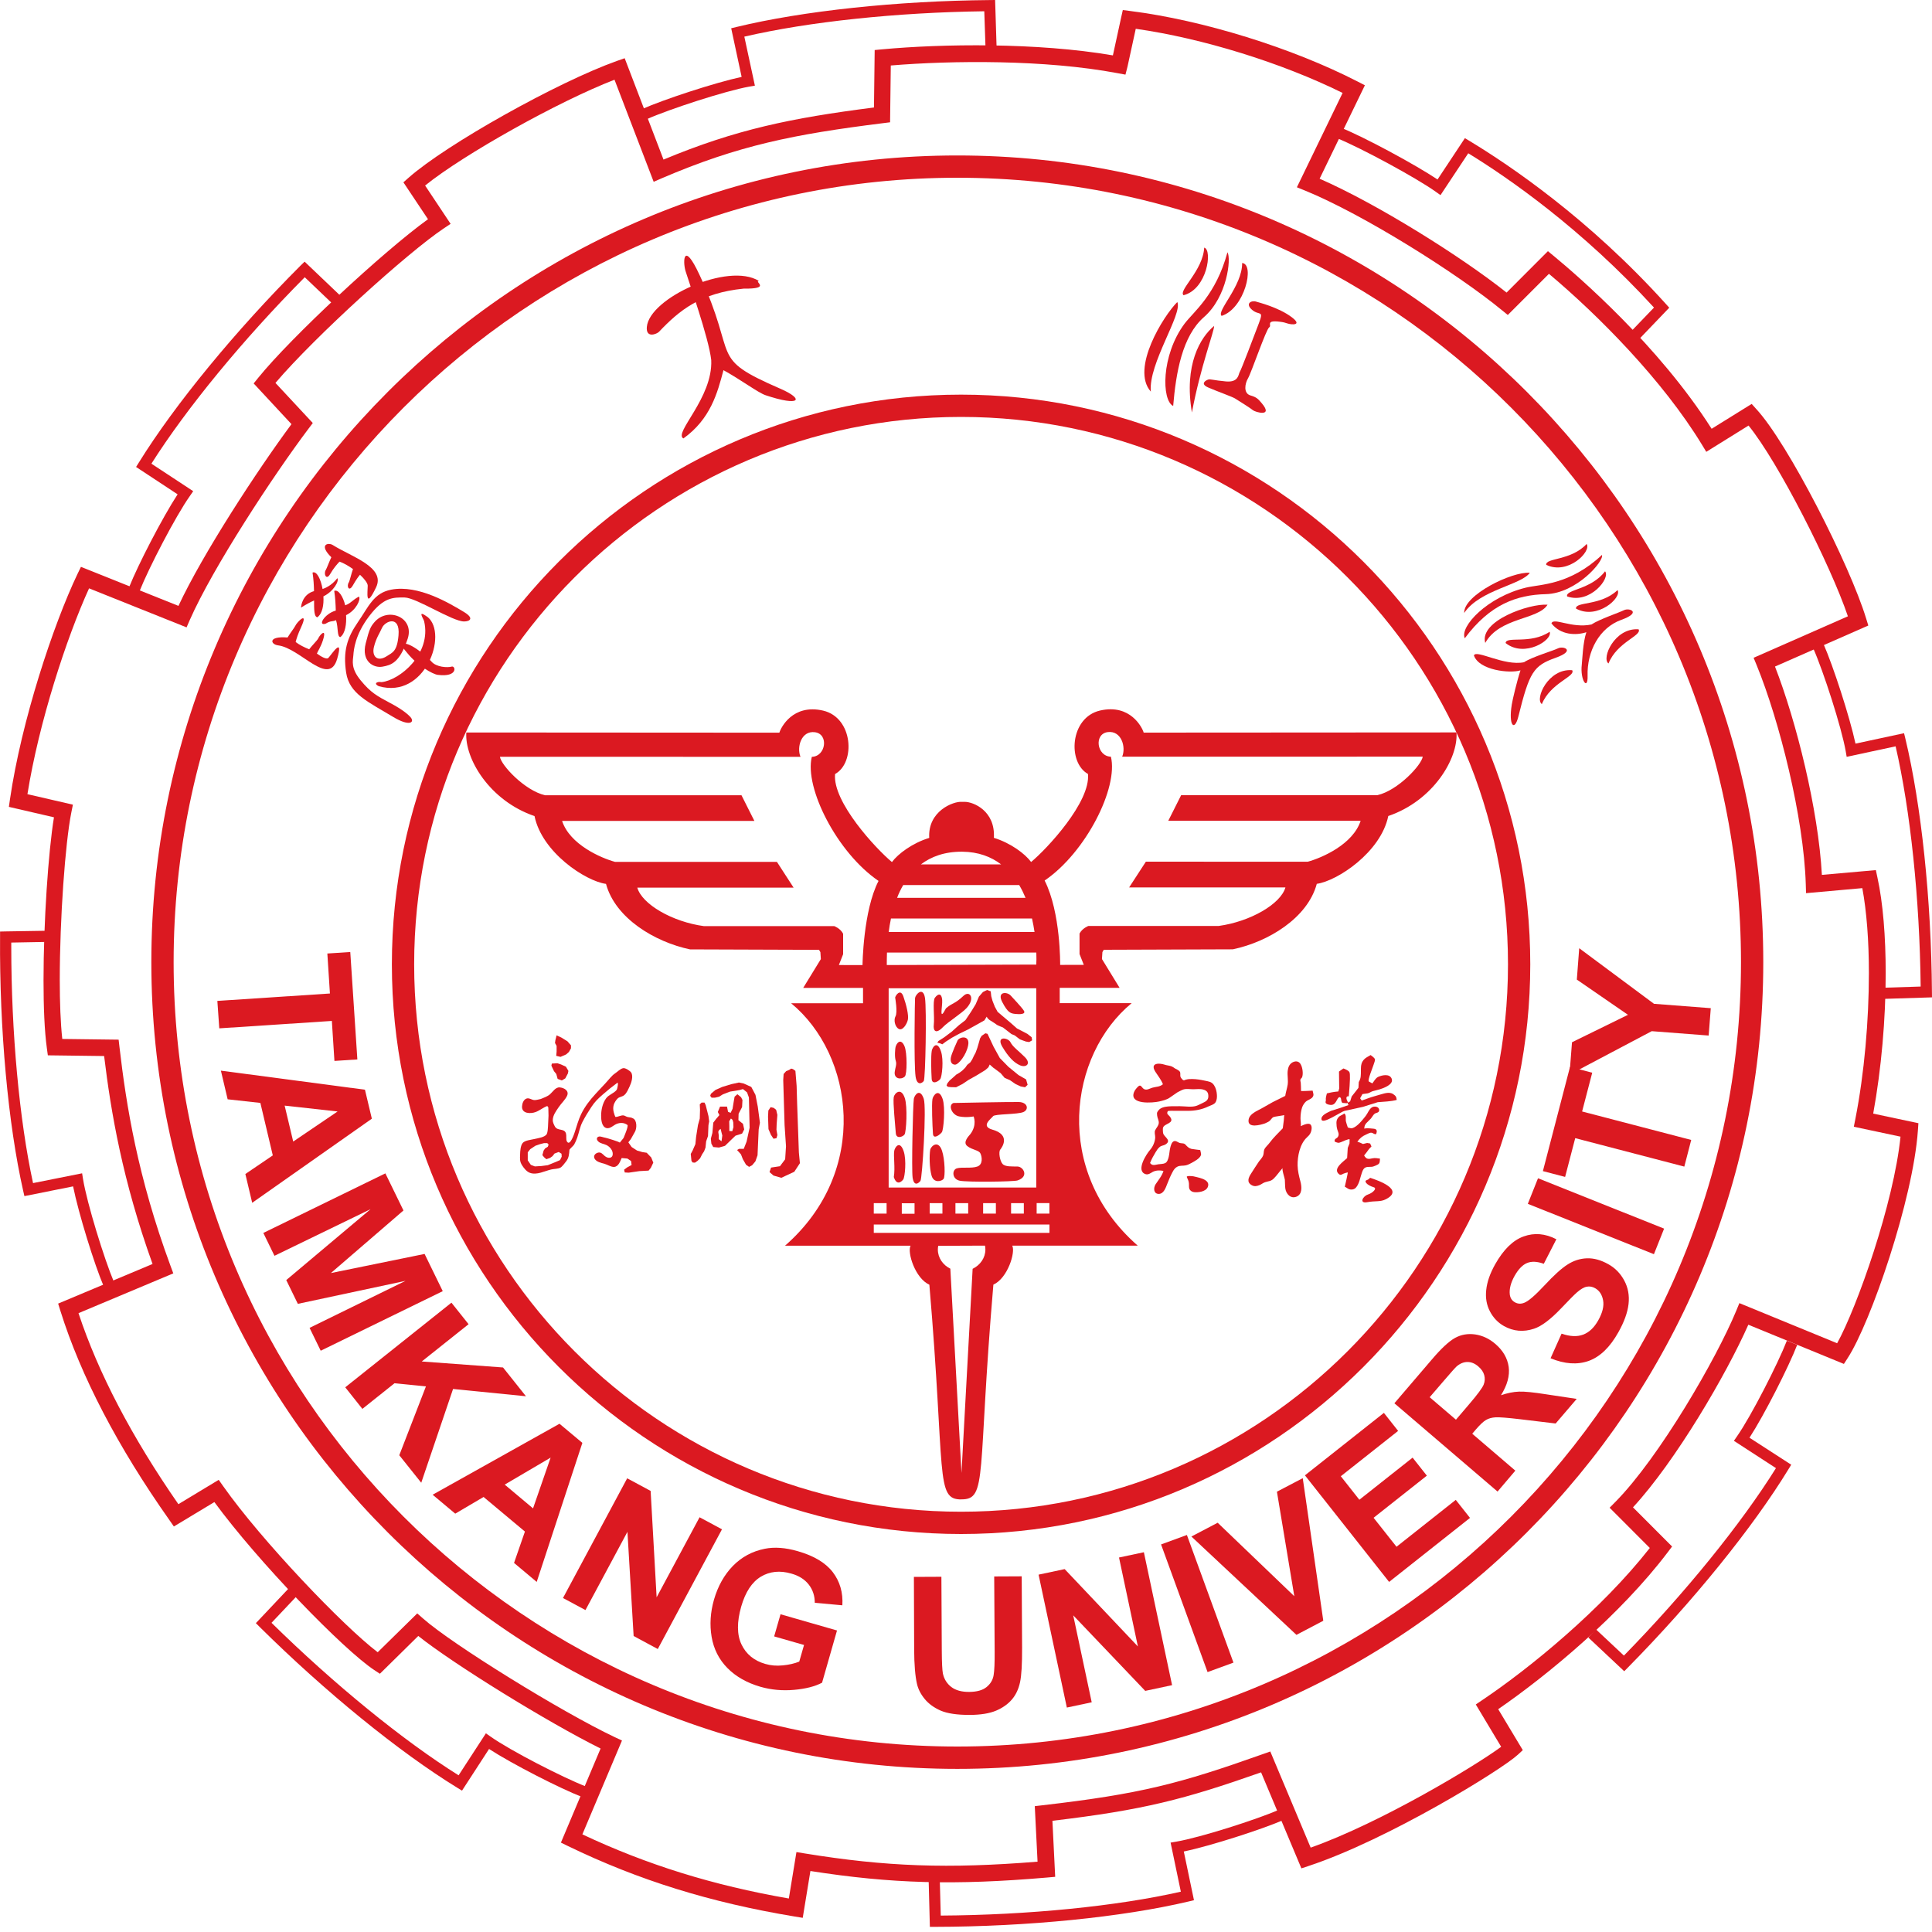 <?xml version="1.0" encoding="UTF-8"?>
<svg xmlns="http://www.w3.org/2000/svg" xmlns:xlink="http://www.w3.org/1999/xlink" version="1.1" id="圖層_1" x="0px" y="0px" viewBox="0 0 300 300" style="enable-background:new 0 0 300 300;" xml:space="preserve">
<style type="text/css">
	.st0{fill:#DB1921;}
</style>






<g id="surface1">
	<path class="st0" d="M26.96,149.4c0-67.16,54.59-121.8,121.69-121.8c67.11,0,121.69,54.64,121.69,121.8s-54.59,121.8-121.69,121.8   C81.55,271.2,26.96,216.56,26.96,149.4 M23.5,149.4c0,69.07,56.14,125.27,125.15,125.27c69.02,0,125.15-56.2,125.15-125.27   S217.67,24.14,148.65,24.14C79.65,24.14,23.5,80.33,23.5,149.4"></path>
	<path class="st0" d="M64.31,149.74c0-46.87,38.09-85,84.92-85s84.93,38.13,84.93,85c0,46.87-38.1,85-84.93,85   S64.31,196.62,64.31,149.74 M60.85,149.74c0,48.78,39.65,88.46,88.38,88.46s88.39-39.68,88.39-88.46   c0-48.78-39.65-88.46-88.39-88.46S60.85,100.97,60.85,149.74"></path>
	<path class="st0" d="M175.08,10.34c0,0,0.93-4.23,1.28-5.87c10.36,1.47,22.66,5.28,32.12,9.96c-0.96,1.98-7.1,14.65-7.1,14.65   l1.28,0.52c9.1,3.72,23.64,12.88,30.56,18.57l0.91,0.74c0,0,5.12-5.12,6.39-6.39c7.67,6.44,17.66,16.52,23.75,26.52l0.68,1.12   c0,0,5.18-3.22,6.56-4.08c4.62,5.67,12.72,21.63,15.43,29.62c-1.85,0.81-14.64,6.44-14.64,6.44l0.48,1.17   c3.5,8.55,7.31,23.61,7.62,34l0.04,1.38c0,0,6.98-0.62,8.74-0.78c0.67,3.61,1.02,8.17,1.02,13.18c0,7.37-0.71,15.58-2.09,22.61   l-0.25,1.26c0,0,5.64,1.2,7.25,1.54c-1.04,10.32-6.76,26.52-9.84,32.08c-1.8-0.74-15.18-6.23-15.18-6.23l-0.49,1.19   c-3.09,7.47-11.93,22.74-18.75,29.66l-0.91,0.92c0,0,5.01,5.01,6.24,6.25c-7.47,9.52-18.57,18.62-26,23.61l-1.02,0.69   c0,0,3.1,5.16,3.94,6.57c-3.98,2.95-18.64,11.78-29.58,15.66c-0.81-1.93-6.27-14.93-6.27-14.93l-1.16,0.41   c-12.92,4.59-18.97,6.18-34.2,7.94l-1.21,0.14c0,0,0.34,6.77,0.43,8.62c-13.88,1.12-23.5,0.78-36.16-1.28l-1.28-0.21   c0,0-0.89,5.44-1.18,7.21c-11.8-2.05-22.06-5.25-32.06-9.96c0.85-1.99,6.15-14.57,6.15-14.57l-1.13-0.53   c-8.28-3.92-25.24-14.42-29.75-18.41l-0.91-0.8c0,0-4.95,4.87-6.14,6.03c-5.34-4.04-18.09-17.4-23.99-25.78l-0.7-0.99   c0,0-4.8,2.9-6.26,3.78c-7.22-10.4-12.44-20.37-15.51-29.66c1.91-0.8,14.72-6.18,14.72-6.18l-0.43-1.16   c-5.11-13.83-6.88-24.94-7.93-34l-0.13-1.13c0,0-7.02-0.09-8.75-0.11c-0.27-2.48-0.39-5.65-0.39-9.15c0-9.57,0.85-21.28,1.79-25.99   l0.25-1.24c0,0-5.42-1.25-7.06-1.63c1.78-11.15,6.07-24.29,9.57-31.96c1.97,0.79,15.14,6.06,15.14,6.06l0.5-1.15   c3.6-8.18,13.02-22.51,18.44-29.71l0.66-0.87c0,0-4.63-4.97-5.8-6.23c6.13-7.21,20.55-20.26,26.12-23.98l1.08-0.72   c0,0-3.06-4.6-3.96-5.95c5.99-4.84,20.74-13.08,29.41-16.43c0.8,2.06,6.08,15.85,6.08,15.85l1.24-0.54   c11.93-5.12,20.58-6.84,34.35-8.56l1.12-0.14c0,0,0.09-7.04,0.11-8.82c9.51-0.79,23.95-0.93,35.2,1.19l1.24,0.23L175.08,10.34z    M174.09,2.72c0,0-0.92,4.23-1.28,5.88c-11.78-2.02-26.53-1.8-35.83-0.94l-1.16,0.11c0,0-0.09,7.2-0.11,8.92   c-12.87,1.64-21.45,3.41-32.68,8.09c-0.81-2.1-6.03-15.74-6.03-15.74l-1.2,0.42c-9.26,3.3-26.47,12.95-32.31,18.1l-0.85,0.75   c0,0,2.88,4.32,3.82,5.73c-6.96,5.02-21.29,18.35-26.36,24.62l-0.71,0.88c0,0,4.76,5.12,5.87,6.32   c-5.33,7.2-13.73,20.05-17.55,28.22c-1.93-0.78-15.14-6.06-15.14-6.06l-0.53,1.09c-3.77,7.9-8.72,22.85-10.49,35l-0.17,1.18   c0,0,5.36,1.24,7,1.62c-0.88,5.39-1.62,16.26-1.62,25.34c0,4.13,0.15,7.87,0.52,10.52l0.15,1.1c0,0,7.02,0.09,8.74,0.11   c1.06,8.73,2.85,19.31,7.52,32.29c-1.92,0.81-14.66,6.15-14.66,6.15l0.35,1.13c3.19,10.16,8.89,21.09,16.93,32.49l0.69,0.99   c0,0,4.86-2.93,6.29-3.79c6.76,9.24,20.01,22.9,24.82,26.08l0.88,0.58c0,0,4.72-4.65,5.96-5.87c5.42,4.33,20.09,13.4,28.31,17.48   c-0.81,1.92-6.16,14.61-6.16,14.61l1.11,0.54c10.94,5.3,22.12,8.77,35.16,10.93l1.28,0.21c0,0,0.91-5.55,1.19-7.27   c12.63,1.97,22.44,2.24,36.77,1.01l1.24-0.11c0,0-0.34-6.9-0.43-8.7c14.13-1.68,20.41-3.3,32.4-7.52   c0.81,1.93,6.26,14.91,6.26,14.91l1.14-0.38c12.24-4.05,29.86-14.87,32.46-17.26l0.78-0.72c0,0-2.94-4.9-3.82-6.36   c7.82-5.39,18.99-14.68,26.32-24.36l0.68-0.9c0,0-4.77-4.78-6.07-6.08c6.63-7.19,14.47-20.59,17.91-28.36   c1.99,0.82,14.84,6.09,14.84,6.09l0.58-0.9c3.56-5.46,10.16-24.6,10.91-35.35l0.08-1.13c0,0-5.35-1.14-7.02-1.49   c1.27-6.96,1.94-14.72,1.94-21.78c0-5.71-0.42-10.94-1.29-14.91l-0.24-1.12c0,0-6.49,0.57-8.38,0.74   c-0.55-10.14-3.96-23.81-7.28-32.35c1.92-0.84,14.49-6.37,14.49-6.37l-0.34-1.1c-2.53-8.3-12.12-27.19-17.06-32.52L272,62.72   c0,0-4.72,2.93-6.22,3.86c-8.21-12.92-20.78-23.75-24.51-26.83l-0.91-0.75c0,0-5.19,5.19-6.42,6.43   c-7.02-5.58-20.07-13.76-29.03-17.68c0.98-2.03,7.03-14.51,7.03-14.51l-1.13-0.58c-10.17-5.23-24.02-9.53-35.29-10.95l-1.17-0.15   L174.09,2.72"></path>
	<path class="st0" d="M281.58,100.72c1.55,3.5,4.36,12.18,5.02,15.92l0.15,0.88c0,0,6.27-1.35,7.6-1.63   c2.3,9.94,3.74,23.72,3.89,37.3c-1.31,0.04-5.96,0.19-5.96,0.19l0.06,1.73l7.66-0.24l-0.01-0.84c-0.1-14.33-1.65-29.05-4.13-39.36   l-0.2-0.82c0,0-6.2,1.33-7.54,1.62c-0.9-4.18-3.48-12.1-4.96-15.45L281.58,100.72z"></path>
	<path class="st0" d="M269.75,222.99l-0.51,0.74c0,0,5.39,3.49,6.53,4.24c-5.4,8.65-14.12,19.41-23.61,29.11   c-0.95-0.89-4.35-4.08-4.35-4.08l-1.18,1.27l5.58,5.24l0.59-0.6c10.06-10.2,19.37-21.7,24.9-30.75l0.44-0.72   c0,0-5.33-3.45-6.48-4.19c2.32-3.58,6.09-11.02,7.41-14.43l-1.61-0.63C276.08,211.74,271.93,219.87,269.75,222.99"></path>
	<path class="st0" d="M182.65,285.97l-0.88,0.15c0,0,1.31,6.28,1.59,7.62c-9.95,2.26-23.72,3.63-37.28,3.71   c-0.04-1.31-0.16-5.96-0.16-5.96l-1.73,0.05l0.2,7.66h0.85c14.31-0.03,29.02-1.5,39.34-3.94l0.82-0.2c0,0-1.3-6.22-1.58-7.56   c4.18-0.87,12.1-3.43,15.45-4.88l-0.69-1.59C195.08,282.55,186.39,285.33,182.65,285.97"></path>
	<path class="st0" d="M40.31,251.43l-0.58,0.61l0.6,0.6c10.18,10.08,21.65,19.42,30.69,24.97l0.72,0.44c0,0,3.46-5.33,4.2-6.47   c3.58,2.33,11,6.11,14.4,7.44l0.63-1.62c-3.56-1.38-11.67-5.54-14.78-7.73l-0.74-0.52c0,0-3.49,5.38-4.24,6.52   c-8.64-5.41-19.37-14.17-29.05-23.68c0.89-0.95,4.09-4.33,4.09-4.33l-1.26-1.19L40.31,251.43z"></path>
	<path class="st0" d="M0.86,144.63l-0.85,0.02l0,0.84c-0.1,14.34,1.25,29.07,3.59,39.42l0.19,0.82c0,0,6.22-1.25,7.56-1.51   c0.84,4.18,3.31,12.15,4.75,15.51l1.59-0.67c-1.49-3.52-4.19-12.23-4.8-15.99l-0.14-0.88c0,0-6.29,1.26-7.62,1.52   c-2.13-9.83-3.38-23.37-3.38-36.76c0-0.2,0-0.4,0-0.59c1.3-0.02,5.96-0.11,5.96-0.11l-0.02-1.73L0.86,144.63z"></path>
	<path class="st0" d="M46.69,41.22C36.56,51.35,27.17,62.78,21.58,71.79l-0.45,0.72c0,0,5.31,3.49,6.45,4.25   c-2.34,3.57-6.16,10.97-7.51,14.37l1.61,0.64c1.41-3.56,5.6-11.65,7.81-14.76L30,76.27c0,0-5.36-3.52-6.49-4.27   c5.46-8.62,14.25-19.32,23.81-28.95c0.94,0.9,4.32,4.12,4.32,4.12l1.2-1.26l-5.54-5.28L46.69,41.22z"></path>
	<path class="st0" d="M153.68,0.01c-14.32,0.12-29.02,1.68-39.32,4.18l-0.82,0.2c0,0,1.34,6.21,1.62,7.55   c-4.17,0.9-12.08,3.5-15.42,4.98l0.7,1.58c3.5-1.55,12.16-4.38,15.9-5.05l0.88-0.15c0,0-1.35-6.28-1.64-7.61   c9.93-2.31,23.7-3.77,37.26-3.94c0.04,1.31,0.2,5.96,0.2,5.96l1.72-0.06L154.52,0L153.68,0.01z"></path>
	<path class="st0" d="M207.57,21.44c3.68,1.48,12.45,6.23,15.38,8.34l0.73,0.52c0,0,3.58-5.39,4.31-6.5   c6.25,3.83,17.62,11.7,28.84,23.96c-0.88,0.92-4.15,4.32-4.15,4.32l1.25,1.2l5.27-5.5l-0.54-0.6   c-11.93-13.22-24.22-21.52-30.48-25.3l-0.71-0.43c0,0-3.5,5.28-4.25,6.42c-3.54-2.36-11.41-6.6-15-8.04L207.57,21.44z"></path>
	<path class="st0" d="M213.89,123.47h-30.48l-2,3.98h29.87c-1.2,3.68-6.03,5.76-8.22,6.36l-25.13-0.01l-2.6,4h24.27   c-0.73,2.57-5.44,5.3-10.35,5.98h-20.24c0,0-0.94,0.34-1.38,1.18v3.18l0.66,1.68l-3.67,0.01c0,0,0.11-8.13-2.41-13.1   c6.43-4.38,11.47-14.44,10.29-19.23c-2.2-0.06-2.67-3.54-0.49-3.82c2.11-0.27,2.87,2.31,2.24,3.82l46.67-0.01   C220.76,118.77,217.08,122.74,213.89,123.47 M162.96,191.44h-27.28v-1.3h27.28V191.44z M151.03,197.02l-1.73,31.7l-1.73-31.7h0.03   c-1.17-0.57-1.97-1.69-1.97-2.99c0-0.2,0.02-0.39,0.06-0.58l7.26-0.03c0.04,0.2,0.06,0.4,0.06,0.61   C153.01,195.33,152.2,196.45,151.03,197.02 M133.93,149.86l-3.67-0.01l0.66-1.68v-3.18c-0.43-0.84-1.37-1.18-1.37-1.18h-20.24   c-4.92-0.67-9.62-3.4-10.35-5.98h24.27l-2.59-4l-25.14,0c-2.19-0.6-7.02-2.69-8.22-6.36h29.86l-2-3.98H84.65   c-3.19-0.73-6.87-4.71-7.02-5.98l46.67,0.01c-0.62-1.51,0.13-4.1,2.24-3.82c2.18,0.28,1.71,3.76-0.48,3.82   c-1.19,4.79,3.92,14.89,10.36,19.27C134.02,141.42,133.93,149.86,133.93,149.86 M137.67,188.45h-1.99v-1.63h1.99V188.45z    M140.25,137.43h18.01c0.38,0.64,0.7,1.3,0.99,1.99h-19.95C139.56,138.73,139.88,138.06,140.25,137.43 M149.38,132.25   c2.55,0.02,4.52,0.79,6.07,1.97H143C144.6,133.01,146.67,132.24,149.38,132.25 M138,144.72c0.08-0.68,0.2-1.38,0.35-2.1h21.9   c0.16,0.72,0.29,1.42,0.39,2.1H138z M160.97,186.82h1.98v1.63h-1.98V186.82z M142.01,188.47h-1.98v-1.63h1.98V188.47z    M146.34,188.45h-1.98v-1.63h1.98V188.45z M150.34,188.45h-1.98v-1.63h1.98V188.45z M154.64,188.45h-1.98v-1.63h1.98V188.45z    M158.98,188.45H157v-1.63h1.98V188.45z M137.99,153.46h22.92v30.94h-22.92V153.46z M160.91,149.78l-23.21,0.07   c0-0.47,0-1.14,0.03-1.94h23.19C160.95,148.71,160.94,149.36,160.91,149.78 M177.59,113.76c-0.21-0.76-2.06-4.51-6.77-3.43   c-4.7,1.08-5.08,8.08-1.88,9.85c0.43,4.33-6.34,11.61-8.83,13.67c-0.94-1.28-3.19-2.96-5.78-3.75c0.24-4.21-3.2-5.59-4.52-5.59   l-0.5,0c-1.23-0.09-5.26,1.39-5.02,5.6c-2.6,0.79-4.84,2.47-5.79,3.75c-2.48-2.06-9.25-9.34-8.83-13.67   c3.21-1.76,2.82-8.77-1.87-9.85c-4.72-1.08-6.56,2.67-6.78,3.43l-48.61-0.03c-0.28,4.04,3.6,10.6,10.59,12.98   c1.15,5.63,7.92,10.1,11.1,10.53c1.44,5.33,7.57,9.02,13.05,10.17l20.03,0.07l0.21,0.36l0.07,1.08l-2.74,4.47h9.29v2.38h-11.17   c9.73,8.01,12.33,26.04-0.94,37.65h19.49c-0.54,1.01,0.69,5.05,2.92,6.06c2.52,29.5,0.87,33.37,4.98,33.34l-0.01-0.01   c4.11,0.03,2.45-3.84,4.97-33.34c2.23-1.01,3.46-5.05,2.93-6.06h19.48c-13.26-11.61-10.66-29.64-0.94-37.65h-11.17v-2.38h9.3   l-2.74-4.47l0.07-1.08l0.21-0.36l20.04-0.07c5.48-1.15,11.6-4.84,13.04-10.17c3.18-0.44,9.95-4.91,11.1-10.53   c6.99-2.38,10.88-8.95,10.59-12.98L177.59,113.76z"></path>
	<path class="st0" d="M139,154.9c0.07-0.36,0.83-1.46,1.28-0.16c0.46,1.29,0.85,2.94,0.69,3.62c-0.16,0.68-0.81,1.73-1.41,1.41   c-0.63-0.34-0.8-1.44-0.51-1.95C139.41,157.19,139,154.9,139,154.9"></path>
	<path class="st0" d="M139.09,162.48c0.27-0.79,0.9-1.14,1.37,0c0.42,1.02,0.4,4.34,0.04,4.68c-0.57,0.54-1.69,0.38-1.57-0.7   c0.07-0.65,0.36-1.17,0.16-1.75C138.89,164.14,138.98,162.8,139.09,162.48"></path>
	<path class="st0" d="M138.78,170.36c0.1-0.57,1.12-1.62,1.71,0.13c0.46,1.34,0.24,5.32-0.04,5.68c-0.27,0.36-1.28,0.74-1.35-0.21   C139.01,174.69,138.64,171.2,138.78,170.36"></path>
	<path class="st0" d="M138.86,178.69c0.1-0.57,0.87-1.68,1.46,0.07c0.46,1.34,0.2,4.02-0.07,4.39c-0.27,0.36-1.01,1.01-1.46-0.38   C139.03,181.3,138.71,179.54,138.86,178.69"></path>
	<path class="st0" d="M144.79,170.67c0.1-0.57,0.98-1.78,1.58-0.03c0.45,1.34,0.15,4.8-0.12,5.17c-0.27,0.36-1.31,1.2-1.38,0.24   C144.78,174.8,144.65,171.52,144.79,170.67"></path>
	<path class="st0" d="M144.44,178.55c0.1-0.57,1.24-1.62,1.83,0.12c0.46,1.35,0.52,4.02,0.25,4.39c-0.27,0.36-1.52,0.73-1.87-0.52   C144.31,181.33,144.3,179.4,144.44,178.55"></path>
	<path class="st0" d="M141.9,170.62c0.1-0.57,0.94-1.75,1.54,0c0.46,1.35-0.24,12.38-0.51,12.74c-0.27,0.36-1,0.97-1.22-0.51   C141.53,181.59,141.76,171.46,141.9,170.62"></path>
	<path class="st0" d="M142.09,154.96c0.09-0.57,1.25-1.82,1.54,0c0.27,1.7,0.08,12.54-0.19,12.9c-0.27,0.36-1.05,0.79-1.27-0.7   C141.89,165.2,142.06,155.11,142.09,154.96"></path>
	<path class="st0" d="M145.17,154.93c0.52-0.71,1.05-0.7,1.13,0.33c0.08,1.02-0.56,3.53,0.59,1.31c1.01-0.87,1.36-0.65,2.71-1.93   c0.96-0.92,1.89,0.33,0.51,1.87c-0.74,0.82-2.93,2.19-3.68,2.97c-1.11,1.16-1.55,0.6-1.43-0.38   C145.14,157.96,144.79,155.44,145.17,154.93"></path>
	<path class="st0" d="M156.95,154.6c-0.55-0.63-2.19-0.67-1.32,1c0.87,1.68,1.32,1.76,2,1.84c0.67,0.08,1.73,0.08,1.35-0.51   S157.14,154.82,156.95,154.6"></path>
	<path class="st0" d="M148.72,161.5c0.46-0.57,1.89-0.73,1.62,0.79c-0.27,1.51-1.51,3.05-2.05,3.03c-0.54-0.02-0.73-0.46-0.65-1.05   C147.71,163.67,148.72,161.5,148.72,161.5"></path>
	<path class="st0" d="M156.9,161.83c-0.35-0.71-2.29-1.03-1.25,0.73c0.93,1.55,1.79,2.46,2.76,2.87c0.94,0.39,1.73-0.25,0.76-1.25   C158.19,163.18,157.28,162.59,156.9,161.83"></path>
	<path class="st0" d="M144.68,163.18c0.09-0.57,0.84-1.69,1.43,0.06c0.46,1.34,0.16,3.97-0.11,4.32c-0.27,0.36-1.26,0.93-1.33-0.02   C144.59,166.27,144.54,164.03,144.68,163.18"></path>
	<path class="st0" d="M152.63,154.04l-0.62,0.71l-0.51,1.19l-0.7,1.14l-0.89,1.33l-1.02,0.79l-1.11,1l-1.16,0.87l-0.89,0.57   l-0.19,0.27l0.46,0.11l0.32,0.14l0.57-0.43l0.97-0.62l1.11-0.6l1.38-0.67l1.32-0.73l1.19-0.67l0.35-0.57l0.17,0.27l0.27,0.24   c0,0,1.01,0.62,1.11,0.73c0.11,0.11,0.97,0.43,0.97,0.43l1.33,1.03l0.51,0.21l0.81,0.62l0.92,0.33l0.51,0.08l0.46-0.27l-0.08-0.48   l-0.65-0.52l-1.62-0.84l-0.95-0.84l-1.35-1.14l-0.71-0.6l-0.43-0.79l-0.37-0.94l-0.19-0.7l-0.08-0.76l-0.57-0.21L152.63,154.04z"></path>
	<path class="st0" d="M153.01,160.45l-0.57,0.38l-0.25,0.4l-0.24,0.84l-0.19,0.65l-0.27,0.74l-0.25,0.46l-0.27,0.57l-0.29,0.46   l-0.49,0.4l-0.3,0.43l-0.38,0.38c0,0-0.13,0.14-0.48,0.38c-0.35,0.24-0.51,0.3-0.51,0.3l-0.57,0.51l-0.49,0.43l-0.35,0.43   l-0.13,0.35l0.21,0.2l0.43,0.05l0.84,0.02l1-0.51l0.92-0.62l1.3-0.73l1.32-0.81l0.48-0.43l0.2-0.43l0.54,0.48l0.48,0.35l0.68,0.51   l0.62,0.73l0.81,0.35l0.87,0.6l0.81,0.38l0.68,0.13l0.4-0.38l-0.24-0.84l-1.17-0.67l-1.59-1.3l-1.32-1.35l-0.97-1.76l-0.94-2   L153.01,160.45z"></path>
	<path class="st0" d="M148.05,171.27c-0.87,0.33-0.25,1.88,0.9,2.09c1.15,0.22,2.23,0,2.23,0s0.58,1.3-0.5,2.74   c-0.17,0.22-1.27,1.26-0.47,1.87c0.79,0.61,1.77,0.61,2.02,1.12c0.26,0.5,0.44,1.73-0.47,2.05c-0.9,0.33-2.45,0.04-3.21,0.29   c-0.75,0.26-0.72,1.66,0.47,1.91c1.19,0.25,8.39,0.16,8.98-0.04c1.83-0.61,0.9-2.12,0.03-2.16c-0.87-0.03-1.91,0.07-2.35-0.4   c-0.43-0.47-0.65-1.88-0.36-2.23c0.29-0.36,1.66-2.29-1.22-3.1c-1.91-0.54-0.14-1.73,0.11-2.09c0.25-0.36,3.85-0.25,4.72-0.65   c0.87-0.39,0.65-1.51-0.72-1.55C156.84,171.09,148.05,171.27,148.05,171.27"></path>
	<path class="st0" d="M200.79,164.92c-0.03,0.01-0.07,0.03-0.1,0.05c-0.49,0.27-0.68,0.79-0.74,1.33c-0.07,0.69,0.1,1.43,0,2.12   c-0.09,0.59-0.29,1.15-0.38,1.75l-1.95,0.97c0,0-1.72,0.97-1.73,0.98c-0.71,0.4-1.87,0.82-2.01,1.76c-0.2,1.39,1.88,0.79,2.55,0.56   c0.21-0.11,0.47-0.2,0.66-0.34c0.24-0.18,0.37-0.5,0.65-0.64c0.15-0.08,1.66-0.27,1.67-0.31l-0.06,0.81l-0.16,1.24   c-0.68,0.72-1.45,1.43-2.04,2.24c-0.24,0.34-0.65,0.66-0.82,1.03c-0.13,0.29-0.07,0.64-0.19,0.95c-0.14,0.36-0.42,0.62-0.65,0.93   c-0.42,0.6-0.81,1.25-1.21,1.86c-0.42,0.65-0.74,1.35,0.08,1.82c0.41,0.23,0.75,0.17,1.17,0.01c0.33-0.12,0.59-0.37,0.92-0.47   c0.52-0.17,0.88-0.13,1.31-0.54c0.52-0.5,0.92-1.14,1.42-1.67c-0.18,0.19,0.3,1.54,0.33,1.82c0.04,0.47,0.01,0.94,0.08,1.41   c0.13,0.82,0.83,1.59,1.72,1.23c0.94-0.38,0.83-1.55,0.62-2.35c-0.22-0.84-0.42-1.62-0.44-2.5c-0.03-1.42,0.35-3.34,1.44-4.35   c0.23-0.21,0.41-0.39,0.55-0.66c0.23-0.44,0.38-1.43-0.29-1.46c-0.43-0.01-0.83,0.2-1.21,0.37c0.07-0.41-0.05-0.83-0.04-1.24   c0.01-0.55,0.07-1.11,0.24-1.64c0.12-0.35,0.32-0.67,0.6-0.94c0.26-0.24,0.69-0.34,0.94-0.58c0.39-0.39,0.19-0.68,0.1-1.12   c-0.14,0-1.79,0.12-1.8,0.04c-0.01-0.41,0-0.83-0.04-1.24c-0.01-0.15-0.09-0.35-0.06-0.49c0.04-0.18,0.2-0.23,0.27-0.39   c0.2-0.52,0.07-1.49-0.2-1.97C201.74,164.8,201.26,164.71,200.79,164.92"></path>
	<path class="st0" d="M208.6,165.91l-0.3,0.21l-0.38,0.27l0.03,2.63l-0.13,0.46l-0.57,0.06l-0.48,0.08l-0.73,0.16   c0,0-0.22,0.73-0.16,0.97c0.06,0.25-0.35,0.6,0.49,0.79c0.83,0.19,1.02-0.38,1.32-0.89c0.3-0.52,0.54-0.22,0.56,0.08   c0.03,0.3,0.11,0.57,0.33,0.54c0.21-0.03,0.92,0.22,0.65-0.27c-0.27-0.48-0.19-0.84,0.21-0.76c0.22-2.56,0.22-3.44,0.11-3.73   C209.44,166.2,208.6,165.91,208.6,165.91"></path>
	<path class="st0" d="M216.34,169.9c-0.66-0.45-1.53-0.05-2.22,0.12l-1.19,0.35l-1.48,0.52l-0.25-0.35l0.36-0.65   c0,0,0.76-0.1,0.78-0.11c0.25-0.03,0.54-0.25,0.78-0.33c0.37-0.12,0.76-0.18,1.13-0.3c0.63-0.2,2.22-0.77,1.84-1.67   c-0.34-0.8-1.5-0.53-2.09-0.26c-0.4,0.19-0.64,0.67-0.9,1.01l-0.54-0.29c-0.27-0.14,0.68-2.37,0.74-2.64   c0.05-0.22,0.25-0.61,0.2-0.8c-0.07-0.27-0.47-0.5-0.67-0.67c-0.11,0.07-0.21,0.13-0.31,0.18c-0.38,0.21-0.71,0.4-0.95,0.82   c-0.27,0.47-0.24,0.88-0.25,1.41c-0.01,0.69,0.03,1.19-0.33,1.78l-0.05,0.89l-0.35,0.46l-0.7,0.89l-0.24,0.76l-0.35,0.19   l-0.03,0.27l0.2,0.09l-1.3,0.45l-1.51,0.48c-0.47,0.25-1.62,0.67-1.45,1.36c0.19,0.76,3.06-1.25,3.56-1.36l2.84-0.62l2.32-0.73   c0.98-0.09,2-0.1,2.95-0.35C216.83,170.32,216.74,170.17,216.34,169.9"></path>
	<path class="st0" d="M212.76,182.89c1.3,0.43,5.35,1.84,2.43,3.33c-0.88,0.45-1.6,0.21-2.92,0.46c-1.23,0.22-0.68-0.92,0.13-1.19   c0.81-0.27,1.46-0.97,0.92-1.13c-1.21-0.37-1.48-0.98-1.16-1.08C212.66,183.11,212.64,182.94,212.76,182.89"></path>
	<path class="st0" d="M208.53,173.05c-0.21,0.13-0.47,0.2-0.65,0.39c-0.26,0.28-0.36,0.56-0.36,0.91c0,0.34,0.04,0.71,0.13,1.03   c0.11,0.39,0.34,0.68,0.13,1.1c-0.19,0.37-0.62,0.27-0.53,0.79c0.47,0.19,0.55,0.26,1.01,0.07c0.08-0.03,1.32-0.61,1.31-0.4   l-0.02,0.62l-0.27,0.68l-0.1,1.59c-0.56,0.53-2.25,1.64-1.29,2.47c0.29,0.25,0.44,0.07,0.74-0.06c0.2-0.09,0.44-0.14,0.65-0.19   c0.05-0.01-0.41,2.05-0.46,2.22c0.38,0.18,0.5,0.41,0.95,0.44c0.33,0.02,0.61-0.08,0.83-0.36c0.49-0.62,0.6-1.46,0.85-2.18   c0.12-0.33,0.21-0.68,0.54-0.86c0.36-0.2,0.84-0.06,1.23-0.17c0.21-0.07,0.49-0.18,0.69-0.29c0.38-0.2,0.34-0.49,0.37-0.94   c-0.39-0.05-0.76-0.13-1.14-0.05c-0.65,0.15-0.98,0.17-1.32-0.44l0.38-0.48l0.38-0.52l0.38-0.4l-0.21-0.46l-0.46-0.08l-0.65,0.16   c0,0-0.37-0.18-0.4-0.19c-0.15-0.07-0.31-0.11-0.47-0.16c0.35-0.52,0.78-0.88,1.36-1.12c0.22-0.09,0.57-0.32,0.84-0.28   c0.3,0.04,0.36,0.28,0.72,0.21c0.08-0.28,0.21-0.57-0.11-0.77c-0.13-0.09-1.74-0.22-1.73-0.04c-0.04-0.8,0.54-1.05,1-1.58   c0.21-0.23,0.37-0.6,0.62-0.78c0.25-0.17,0.68-0.12,0.69-0.54c0.01-0.59-0.8-0.68-1.16-0.42c-0.44,0.31-0.62,0.92-0.95,1.33   c-0.49,0.61-1.29,1.67-2.09,1.89c-0.17,0.05-0.5-0.08-0.67-0.11c-0.11-0.32-0.22-0.63-0.3-0.97c-0.07-0.34,0.11-1-0.26-1.21   C208.66,172.95,208.6,173.01,208.53,173.05"></path>
	<path class="st0" d="M179.72,165.18c-0.54,0.07-0.83,0.42-0.33,1.22c0.42,0.66,0.89,1.21,1.19,1.96c-0.51,0.42-0.98,0.36-1.61,0.53   c-0.41,0.11-0.88,0.45-1.31,0.23c-0.38-0.19-0.49-0.86-0.96-0.38c-0.23,0.23-0.51,0.56-0.62,0.87c-0.73,1.95,2.91,1.65,3.9,1.43   c0.47-0.1,1.18-0.28,1.58-0.55l1.28-0.88c0.3-0.14,0.61-0.34,0.93-0.44c0.48-0.14,1.01-0.03,1.51-0.03c0.49,0,1.05-0.09,1.53,0.04   c0.59,0.15,0.84,0.47,0.82,1.08c-0.01,0.58-0.4,0.78-0.88,1.01c-0.28,0.14-0.59,0.29-0.88,0.41c-0.75,0.3-1.89,0.09-2.69,0.09   c-0.94,0.05-2.69-0.18-3.31,0.67c-0.27,0.36-0.22,0.34-0.19,0.79c0.04,0.4,0.3,0.77,0.25,1.19c-0.05,0.4-0.36,0.7-0.54,1.05   c-0.19,0.37,0,0.76-0.01,1.15c-0.02,0.66-0.36,1.44-0.79,1.92c-0.58,0.66-2.27,3.27-0.71,3.78c0.41,0.13,0.77-0.15,1.1-0.34   c0.5-0.27,1.14-0.28,1.68-0.16c-0.21,0.74-0.81,1.45-1.23,2.09c-0.34,0.53-0.33,1.48,0.51,1.48c0.77-0.01,1.08-0.98,1.31-1.56   c0.24-0.64,0.52-1.28,0.85-1.89c0.18-0.34,0.39-0.62,0.74-0.79c0.41-0.2,0.88-0.1,1.31-0.2c0.3-0.07,0.58-0.22,0.85-0.36   c0.48-0.27,1.26-0.66,1.48-1.21c0.07-0.18-0.07-0.6-0.11-0.8c0,0-1.28-0.15-1.4-0.19c-0.39-0.12-0.58-0.32-0.85-0.61   c-0.27-0.31-0.51-0.21-0.88-0.29c-0.34-0.08-0.65-0.44-1.01-0.26c-0.3,0.15-0.45,0.7-0.52,1.01c-0.12,0.47-0.12,0.96-0.24,1.42   c-0.08,0.32-0.21,0.78-0.53,0.94c-0.28,0.15-0.75,0.14-1.08,0.19c-0.53,0.08-0.92,0.28-1.28-0.2c0.24-0.61,0.53-1.13,0.87-1.69   c0.2-0.33,0.34-0.56,0.64-0.81c0.28-0.23,0.6-0.2,0.89-0.38c0.95-0.61-0.09-1.09-0.34-1.64c-0.07-0.17-0.09-0.73-0.06-0.91   c0.14-0.75,1.88-0.67,1.12-1.72c-0.24-0.34-0.62-0.42-0.37-0.89c0.06-0.11,1.14-0.05,1.31-0.06h1.84c1.08,0,2.17-0.2,3.17-0.69   c0.36-0.17,0.83-0.27,1.07-0.6c0.23-0.33,0.27-0.81,0.24-1.2c-0.03-0.51-0.16-1.05-0.44-1.48c-0.38-0.58-0.84-0.58-1.46-0.72   c-0.66-0.14-1.26-0.24-1.93-0.25c-0.36-0.01-0.68,0.01-1.03,0.11c-0.19,0.05-0.19,0.13-0.35,0.07c-0.13-0.04-0.36-0.34-0.42-0.47   c-0.13-0.27,0.03-0.61-0.13-0.86c-0.15-0.22-0.51-0.35-0.74-0.49c-0.2-0.13-0.41-0.29-0.64-0.36c-0.34-0.11-0.68-0.12-1.01-0.24   C180.43,165.2,180.04,165.14,179.72,165.18"></path>
	<path class="st0" d="M184.29,182.78c-0.11-0.27,0.95-0.14,1.03-0.12c0.31,0.08,0.63,0.13,0.95,0.23c0.53,0.15,1.44,0.46,1.34,1.18   c-0.12,0.87-1.24,1.08-1.97,1.06c-0.3,0-0.6-0.07-0.81-0.3c-0.27-0.3-0.19-0.66-0.21-1.02   C184.61,183.41,184.44,183.13,184.29,182.78"></path>
	<path class="st0" d="M108.95,171.2l-0.29,0.29l0.04,0.83l-0.04,1.37l-0.28,1.01l-0.29,1.84l-0.11,1.12l-0.44,1.01l-0.28,0.51   l0.11,1.08l0.18,0.25l0.36,0.03l0.4-0.28l0.4-0.4l0.33-0.65l0.29-0.43l0.22-0.58l0.1-0.97l0.29-0.83l0.07-1.69l0.11-0.58   l-0.11-0.83l-0.21-0.83l-0.22-0.86l-0.18-0.4H108.95z"></path>
	<path class="st0" d="M110.39,169.84l-0.11,0.32l0.22,0.29h0.5l0.65-0.15l0.58-0.36l1.11-0.43l1.51-0.25l0.51-0.15l0.64,0.51   l0.29,0.8l0.11,4.69l-0.47,2.16l-0.44,1.12h-0.72l-0.32,0.18l0.61,0.68l0.29,0.75l0.5,0.87l0.47,0.32l0.47-0.25l0.51-0.61   l0.33-0.94l0.18-4.04l0.19-1.01l-0.33-2.49l-0.36-1.84l-0.65-1.23l-1.19-0.54l-0.73-0.15l-1.19,0.26l-1.41,0.43l-1.05,0.47   L110.39,169.84z"></path>
	<path class="st0" d="M119.66,171.92l-0.35,0.52l-0.05,0.97l0.07,1.92l0.38,0.89l0.4,0.6l0.46-0.08l0.14-0.48l-0.14-0.84l0.03-0.87   l0.11-1.43l-0.19-0.79l-0.38-0.3L119.66,171.92z"></path>
	<path class="st0" d="M122.55,166.13l-0.49,0.21l-0.38,0.43l-0.06,0.94l0.21,7.01l0.22,3.27l-0.13,2.02l-0.81,1.08l-1.38,0.21   l-0.24,0.7l0.62,0.54l1.21,0.35l2.02-0.94l0.87-1.33l-0.16-1.65l-0.27-7.58l-0.08-2.78l-0.19-2.33l-0.38-0.27l-0.27-0.08   L122.55,166.13z"></path>
	<path class="st0" d="M113.71,175.65l-0.46-0.03v-0.78l-0.02-0.73l0.27-0.43l0.25,0.21l0.11,0.38l0.03,0.75L113.71,175.65z    M112.04,177.22l-0.43-0.33v-0.6l-0.08-0.54l0.13-0.27l0.24-0.19l0.13,0.54l0.13,0.49L112.04,177.22 M115.37,174.51l-0.71-0.57   l0.03-1l0.54-1.03l0.06-1.11l-0.22-0.43l-0.57-0.46l-0.43,0.38l-0.11,0.6l-0.21,1.29l-0.3,0.62l-0.4-0.16l-0.16-0.81h-1.08   l-0.35,0.84l0.25,0.48l-0.52,0.6l-0.43,0.57l-0.14,1.6l-0.24,0.89l0.08,0.78l0.29,0.52l0.89,0.08l0.94-0.27l0.81-0.79l0.81-0.78   l1.03-0.33l0.33-0.65L115.37,174.51z"></path>
	<path class="st0" d="M86.42,160.77l0.73,0.33l0.97,0.6l0.54,0.62v0.46l-0.32,0.57l-0.43,0.38l-0.87,0.38l-0.67-0.16l0.06-0.65   v-0.89l-0.25-0.46l0.06-0.43l0.11-0.43L86.42,160.77z"></path>
	<path class="st0" d="M85.69,165.15l0.86-0.05l0.57,0.19l0.76,0.35l0.38,0.65l-0.08,0.4l-0.4,0.76l-0.54,0.32l-0.65-0.24l-0.21-0.76   l-0.35-0.43l-0.25-0.52l-0.16-0.35L85.69,165.15z"></path>
	<path class="st0" d="M86.96,180.14l-0.62,0.27l-1.28,0.52l-1,0.13l-1.01,0.06l-0.62-0.24l-0.48-0.7v-1.25l0.38-0.48l0.81-0.54   l0.73-0.25l0.62-0.16h0.49l0.21,0.24l-0.13,0.33l-0.43,0.27l-0.22,0.33l-0.19,0.7l0.27,0.33l0.35,0.3l0.57-0.2l0.38-0.27l0.32-0.41   l0.65-0.24l0.43,0.27l0.03,0.46L86.96,180.14z M101.12,179.73l-0.7-0.73l-0.7-0.11l-0.81-0.24l-0.83-0.54l-0.51-0.73l0.38-0.49   c0,0,0.65-1.15,0.65-1.16c0.3-0.53,0.32-1.74-0.27-2.05c-0.28-0.15-0.44-0.17-0.76-0.21c-0.29-0.03-0.44-0.19-0.7-0.26   c-0.38-0.09-0.88,0.23-1.29,0.23c-0.07,0-0.27-0.67-0.28-0.74c-0.1-0.37-0.11-0.78,0-1.15c0.11-0.34,0.36-0.75,0.63-1   c0.29-0.25,0.7-0.25,0.99-0.49c0.42-0.34,0.61-0.89,0.85-1.37c0.26-0.54,0.61-1.59,0.23-2.16c-0.17-0.26-0.89-0.72-1.21-0.67   c-0.46,0.07-0.89,0.56-1.28,0.81c-0.56,0.37-1.04,1.06-1.51,1.55c-0.51,0.54-1.01,1.08-1.51,1.62c-0.9,0.98-1.68,1.98-2.26,3.18   c-0.42,0.87-0.67,1.82-0.97,2.73c-0.07,0.23-0.76,2.36-1.24,1.48c-0.16-0.3-0.04-0.86-0.13-1.2c-0.24-0.88-1.29-0.37-1.71-1.08   c-0.15-0.25-0.36-0.71-0.35-1c0.02-0.8,0.52-1.43,0.93-2.04c0.38-0.57,1.01-1.14,1.29-1.75c0.36-0.79-0.44-1.25-1.14-1.31   c-0.64-0.06-1.08,0.69-1.5,1.06c-0.41,0.36-0.95,0.53-1.44,0.74c-0.32,0.06-0.68,0.18-1,0.17c-0.42-0.02-0.81-0.4-1.24-0.23   c-0.45,0.18-0.65,0.76-0.67,1.21c-0.07,1.14,1.32,1.18,2.13,0.87c0.63-0.24,1.15-0.7,1.79-0.93l0.16,0.22l0.03,1.27   c0,0-0.07,1.66-0.08,1.73c-0.01,0.3-0.06,0.85-0.18,1.11c-0.25,0.53-1.42,0.67-1.95,0.8c-0.47,0.11-1.46,0.21-1.79,0.6   c-0.35,0.41-0.4,1.28-0.41,1.78c-0.03,0.71-0.07,1.12,0.32,1.72c0.29,0.45,0.69,0.96,1.21,1.15c1.08,0.39,2.29-0.3,3.33-0.53   c0.4-0.09,1.02-0.08,1.38-0.27c0.31-0.16,0.67-0.69,0.89-0.96c0.44-0.54,0.48-1.14,0.53-1.81c0.01-0.11,0.63-0.65,0.73-0.82   c0.19-0.34,0.35-0.71,0.48-1.08c0.28-0.81,0.42-1.67,0.81-2.43c0.41-0.79,0.89-1.58,1.38-2.32c0.52-0.8,1.05-1.31,1.76-1.93   c0.73-0.64,1.48-1.25,2.27-1.83c0.21-0.16,0.03,0.94-0.11,1.11c-0.45,0.55-1.19,0.71-1.63,1.3c-0.54,0.74-0.77,1.79-0.77,2.7   c0,0.62,0.08,1.73,0.84,1.92c0.55,0.13,1.05-0.42,1.52-0.63c0.59-0.25,1.19-0.24,1.72,0.14c0.21,0.15-0.5,1.78-0.6,2.03   c0,0-0.59,0.72-0.59,0.73c0.09-0.11-2.04-0.74-2.22-0.77c-0.22-0.03-0.71-0.21-0.92-0.2c-0.48,0.05-0.51,0.46-0.22,0.75   c0.34,0.36,0.91,0.38,1.33,0.6c0.43,0.22,0.86,0.67,0.93,1.18c0.13,0.92-0.72,0.95-1.23,0.5c-0.33-0.29-0.59-0.66-1.08-0.51   c-0.46,0.14-0.74,0.54-0.46,0.98c0.29,0.45,0.97,0.6,1.46,0.73c0.47,0.13,1.05,0.52,1.53,0.5c0.69-0.04,0.94-0.86,1.18-1.38   l0.89,0.08l0.57,0.38l0.08,0.62l-0.7,0.38l-0.46,0.35l0.1,0.43l0.62,0.03l1.65-0.24l1.43-0.08l0.35-0.43l0.38-0.81L101.12,179.73"></path>
	<path class="st0" d="M246.37,84.47c0.8,1.12-2.88,4.87-6.27,3.24C239.93,86.6,243.93,87.1,246.37,84.47"></path>
	<path class="st0" d="M237.55,88.94c-2.77-0.22-10.31,3.46-10.19,6.24C229.8,91.57,236.21,90.85,237.55,88.94"></path>
	<path class="st0" d="M248.75,86.17c0.38,0.91-3.95,5.98-8.72,6.09c-4.51,0.11-8.68,1.59-12.58,6.85c-0.82-1.84,3.53-6.42,9.48-7.86   C239.21,90.7,243.71,90.89,248.75,86.17"></path>
	<path class="st0" d="M249.23,88.71c0.9,1.03-2.35,5.15-5.89,3.9C243.05,91.51,247.08,91.59,249.23,88.71"></path>
	<path class="st0" d="M240.3,93.9c-2.77-0.22-10.65,2.5-9.67,5.93C232.86,95.83,238.85,96.26,240.3,93.9"></path>
	<path class="st0" d="M186.99,38.45c1.33,0.35,0.44,6.48-3.21,7.39C182.93,45.1,186.79,42.04,186.99,38.45"></path>
	<path class="st0" d="M182.81,46.9c-2.13,2.12-7.28,10.34-4.11,13.91C178.29,56.47,183.68,48.73,182.81,46.9"></path>
	<path class="st0" d="M190.6,39.17c0.61,0.97-0.04,6.92-3.64,10.06c-3.4,2.96-4.36,8.69-4.79,13.81c-1.81-0.88-1.89-7.85,1.76-12.77   C185.33,48.4,188.8,45.84,190.6,39.17"></path>
	<path class="st0" d="M192.88,40.84c2.01,0.17,0.39,7.06-3.18,8.21C188.8,48.37,192.91,44.44,192.88,40.84"></path>
	<path class="st0" d="M188.53,50.61c-2.15,1.77-4.71,6.05-3.45,13.44C186.42,56.91,188.54,51.47,188.53,50.61"></path>
	<path class="st0" d="M195.1,46.85c-0.8-0.27-1.8,0.29-0.68,1.26c1.12,0.97,1.88-0.07,1.04,2.13c-0.83,2.2-2.74,7.22-2.96,7.54   c-0.21,0.33-0.14,1.62-2.12,1.45c-1.98-0.18-2.42-0.4-2.77-0.29c-0.36,0.11-1.33,0.65,0,1.23s3.67,1.41,4.14,1.69   c0.47,0.29,2.48,1.55,2.81,1.84c0.33,0.29,3.23,1.13,1.37-1.08c-0.58-0.68-0.8-0.94-1.77-1.22c-1.1-0.33-0.87-1.81-0.36-2.67   c0.51-0.87,2.81-7.61,3.28-7.9c0.47-0.28-0.67-1.18,1.73-0.86c0.54,0.07,0.75,0.14,1.08,0.25c0.72,0.24,2.37,0.32,0.72-0.94   C198.56,47.71,195.32,46.93,195.1,46.85"></path>
	<path class="st0" d="M251.17,91.63c0.73,1.16-3.16,4.69-6.45,2.87C244.61,93.38,248.57,94.12,251.17,91.63"></path>
	<path class="st0" d="M240.63,98.1c0.53,1.27-3.9,4.1-6.84,1.75C233.87,98.72,237.65,100.11,240.63,98.1"></path>
	<path class="st0" d="M239.42,109.33c-1.14-0.76,0.97-5.58,4.71-5.26C244.7,105.06,240.78,106,239.42,109.33"></path>
	<path class="st0" d="M249.77,103.02c-1.14-0.75,0.92-5.58,4.67-5.3C255.01,98.7,251.1,99.68,249.77,103.02"></path>
	<path class="st0" d="M252.17,94.75c-0.76,0.38-3.81,1.4-5.05,2.22c-3.07,0.65-5.9-1.16-6.21-0.17c1.41,1.82,3.81,1.9,5.42,1.37   c-0.55,1.62-0.63,4.34-0.71,5.03c-0.29,2.42,0.97,4.14,0.9,1.73c-0.11-3.77,1.8-7.46,5.26-8.69   C254.98,95.09,253,94.33,252.17,94.75"></path>
	<path class="st0" d="M241.94,100.67c-0.77,0.38-4.05,1.34-5.29,2.16c-3.07,0.64-7.47-2.03-7.78-1.05c0.79,2.31,5.62,2.83,7.23,2.31   c-0.54,1.62-1.25,4.62-1.35,5.3c-0.54,3.28,0.42,4.26,1.01,1.91c1.73-6.96,2.34-7.93,5.8-9.16   C244.74,101.01,242.77,100.26,241.94,100.67"></path>
	<path class="st0" d="M115.47,44.82c-6.65,0.65-9.99,3.37-13.14,6.7c-0.31,0.33-2.05,1.08-1.89-0.75   c0.38-4.49,12.65-10.12,17.41-7.14C117.01,43.7,119.9,44.87,115.47,44.82"></path>
	<path class="st0" d="M106.44,42.06c0.45,1.52,3.62,10.39,4,13.85c0.27,5.89-5.91,11.34-4.32,12.17c4.22-3.03,5.29-7.08,6.22-10.6   c2.6,1.42,5.41,3.52,6.54,3.89c5.41,1.81,6.08,0.63,2.27-1.02c-11.32-4.93-6.38-4.49-12.54-17.69   C106.12,37.32,106.01,40.56,106.44,42.06"></path>
	<path class="st0" d="M51.67,84.63c-0.69-0.43-2.25-0.1-0.22,1.9c-0.32,0.66-0.71,1.73-0.86,1.97c-0.38,0.59,0.07,1.69,0.67,0.65   c0.57-0.98,1.1-1.56,1.46-1.94c0.66,0.23,1.4,0.66,2.09,1.15c-0.25,0.68-0.5,1.84-0.65,2.08c-0.38,0.59,0.02,1.53,0.62,0.48   c0.59-1.03,0.9-1.41,1.12-1.67c0.71,0.66,1.2,1.31,1.2,1.7c0,0.9-0.43,3.85,1.29,0.27C59.92,88.07,54.59,86.47,51.67,84.63"></path>
	<path class="st0" d="M50.99,102.16c-0.27,0.29-1.11-0.19-1.78-0.67c0.1-0.33,0.58-0.96,0.94-2.09c0.62-1.96-0.45-0.9-0.74-0.26   c-0.12,0.27-0.96,1.1-1.4,1.68c-0.79-0.31-1.55-0.7-2.1-1.13c0.12-0.5,0.36-1.25,0.84-2.28c1.22-2.65-0.62-0.86-0.91-0.21   c-0.12,0.26-0.81,1.16-1.19,1.79c-3.09-0.25-2.65,1.07-1.48,1.22c3.47,0.42,7.9,6.56,9.19,2.08   C53.38,98.72,51.53,101.56,50.99,102.16"></path>
	<path class="st0" d="M52.38,89.78c-0.66,0.84-1.4,1.37-2.29,1.68c-0.28-1.56-0.93-2.84-1.56-2.55c0.16,1,0.21,1.98,0.23,2.88   c-1.8,0.5-2.02,2.29-2.01,2.56c0.77-0.5,1.45-0.85,2.02-1.11c0,1.49,0,2.53,0.51,2.61c0.78-0.57,1.02-1.9,0.94-3.25   C51.81,91.84,52.71,90.17,52.38,89.78"></path>
	<path class="st0" d="M55.74,92.64c-1.01,0.51-1.25,1.05-2.14,1.35c-0.31-1.34-1.07-2.52-1.7-2.23c0.16,1,0.22,2.15,0.24,3.05   c-1.8,0.5-2.88,2.47-1.56,2.03c0.77-0.5,1.02-0.27,1.6-0.54c0.37,1.19,0.14,2.55,0.66,2.63c0.78-0.57,0.98-2.06,0.9-3.41   C55.3,94.77,56.07,93.04,55.74,92.64"></path>
	<path class="st0" d="M63.72,111.33c0.74,0.82-0.07,1.56-2.66,0c-3.93-2.37-6.81-3.59-7.31-6.88c-0.5-3.31,0.13-5.38,1.81-7.82   c1.69-2.44,2.44-4.54,5.19-5.07C64.98,90.75,69.84,93.71,72,95c1.72,1.03,0.94,1.5,0.06,1.5c-1.81,0-7.41-3.69-9.22-3.72   c-1.85-0.03-3.28-0.03-5.5,2.88c-2.22,2.91-2.41,5.26-2.47,6.07c-0.07,0.88-0.44,2,1.13,3.91c1.56,1.91,2.56,2.44,4.56,3.51   C62.57,110.2,63.44,111.02,63.72,111.33"></path>
	<path class="st0" d="M59.25,105.92c2.78-0.28,7.8-4.37,6.61-9.45c-0.11-0.44-1.17-1.9,0.55-0.65c3.19,2.63-0.37,12.8-7.6,10.73   C58,106.17,58.47,105.79,59.25,105.92"></path>
	<path class="st0" d="M62.44,100.13c0.64-0.89,3.82,1.72,4.56,2.6c0.75,0.88,2.5,0.97,3.13,0.78s1.03,1.69-2.16,1.28   c-0.79-0.1-3.18-1.46-4.72-3.38C63.01,101.1,62.28,100.35,62.44,100.13"></path>
	<path class="st0" d="M61.88,98.66c-0.22,2.52-0.94,2.66-1.82,3.23c-1.49,0.96-2.34,0-2-1.41c0.34-1.41,0.9-2.16,1.25-2.97   C59.79,96.41,62.16,95.47,61.88,98.66 M58.1,96.66c-0.52,0.63-0.74,0.96-1.31,3.23c-0.72,2.81,1.22,3.88,2.6,3.63   c1.37-0.25,2.65-0.59,3.91-4.32C64.42,95.82,60.16,94.16,58.1,96.66"></path>
	<path class="st0" d="M33.75,155.42l17.48-1.15l-0.4-6.21l3.56-0.23l1.1,16.68l-3.56,0.23l-0.4-6.21l-17.48,1.15L33.75,155.42z"></path>
	<path class="st0" d="M57.74,173.71l-1.07-4.5l-22.37-2.96l1.05,4.45l5.08,0.56l1.93,8.15l-4.26,2.89l1.06,4.47L57.74,173.71z    M44.2,171.68l8.22,0.91l-6.89,4.67L44.2,171.68z"></path>
	<path class="st0" d="M40.89,191.45l18.95-9.25l2.81,5.76l-11.27,9.72l14.55-2.97l2.82,5.78l-18.95,9.25l-1.73-3.55l14.9-7.3   l-16.72,3.57l-1.8-3.69l13.09-11.01L42.62,195L40.89,191.45z"></path>
	<path class="st0" d="M53.61,215.42l16.49-13.14l2.66,3.34l-7.27,5.79l12.62,0.93l3.56,4.47l-11.32-1.13l-4.94,14.56L62,225.97   l4.14-10.69l-4.88-0.49l-4.99,3.98L53.61,215.42z"></path>
	<path class="st0" d="M90.43,224.05l-3.55-2.97l-19.7,11.02l3.51,2.94l4.4-2.59l6.42,5.37l-1.69,4.87l3.52,2.95L90.43,224.05z    M78.37,230.53l7.13-4.19l-2.73,7.88L78.37,230.53z"></path>
	<path class="st0" d="M87.42,248.14l9.97-18.59l3.64,1.96l0.93,16.52l6.67-12.43l3.48,1.87l-9.97,18.59l-3.75-2.02l-0.96-16.18   l-6.52,12.15L87.42,248.14z"></path>
	<path class="st0" d="M120.21,254.1l0.99-3.44l8.77,2.52l-2.32,8.11c-1.1,0.58-2.54,0.95-4.35,1.11c-1.81,0.16-3.54,0-5.2-0.47   c-2.11-0.61-3.83-1.58-5.15-2.92c-1.32-1.34-2.13-2.96-2.45-4.84c-0.32-1.89-0.19-3.81,0.36-5.75c0.61-2.12,1.59-3.87,2.94-5.26   c1.36-1.39,3.01-2.28,4.96-2.67c1.49-0.3,3.2-0.18,5.13,0.38c2.51,0.72,4.32,1.81,5.43,3.26c1.11,1.46,1.6,3.17,1.48,5.14   l-4.28-0.39c0-1.08-0.31-2.02-0.93-2.82c-0.62-0.8-1.52-1.38-2.7-1.71c-1.78-0.52-3.37-0.35-4.75,0.48   c-1.38,0.84-2.39,2.37-3.04,4.62c-0.69,2.42-0.68,4.39,0.04,5.9c0.72,1.51,1.95,2.52,3.68,3.02c0.85,0.25,1.76,0.33,2.72,0.23   c0.95-0.09,1.81-0.28,2.57-0.59l0.74-2.58L120.21,254.1z"></path>
	<path class="st0" d="M141.91,244.86l4.27-0.02l0.06,11.48c0.01,1.82,0.07,3.01,0.17,3.54c0.19,0.87,0.62,1.56,1.3,2.09   c0.68,0.52,1.61,0.78,2.79,0.77c1.19-0.01,2.09-0.26,2.7-0.76c0.61-0.5,0.97-1.11,1.09-1.84c0.12-0.72,0.17-1.92,0.16-3.6   l-0.07-11.73l4.27-0.02l0.06,11.09c0.01,2.53-0.09,4.32-0.32,5.37c-0.23,1.05-0.64,1.94-1.26,2.66c-0.61,0.72-1.43,1.3-2.46,1.74   c-1.03,0.43-2.37,0.65-4.04,0.66c-2,0.01-3.52-0.22-4.57-0.67c-1.04-0.46-1.86-1.06-2.47-1.8c-0.61-0.74-1.01-1.52-1.2-2.34   c-0.28-1.21-0.43-2.99-0.44-5.36L141.91,244.86z"></path>
	<path class="st0" d="M165.66,265.15l-4.39-20.64l4.05-0.86l11.37,12.01l-2.93-13.81l3.86-0.82l4.38,20.64l-4.17,0.89l-11.18-11.73   l2.87,13.5L165.66,265.15z"></path>
	<path class="st0" d="M187.51,259.64l-7.22-19.82l4.01-1.47l7.23,19.82L187.51,259.64z"></path>
	<path class="st0" d="M201.31,253.86l-16.31-15.27l4.08-2.14l11.9,11.41l-2.7-16.23l4.01-2.1l3.19,22.14L201.31,253.86z"></path>
	<path class="st0" d="M215.7,245.64l-13.07-16.55l12.26-9.7l2.21,2.8l-8.9,7.04l2.88,3.65l8.27-6.54l2.21,2.8l-8.27,6.54l3.56,4.5   l9.2-7.28l2.21,2.8L215.7,245.64z"></path>
	<path class="st0" d="M235.3,228.36l-6.69-5.73l0.56-0.66c0.64-0.74,1.16-1.24,1.58-1.48c0.41-0.24,0.91-0.38,1.5-0.41   c0.59-0.03,1.86,0.07,3.81,0.3l5.5,0.66l3.27-3.82l-4.79-0.72c-1.9-0.3-3.29-0.44-4.16-0.41c-0.88,0.03-1.81,0.22-2.81,0.56   c0.98-1.56,1.38-3.03,1.2-4.39c-0.19-1.36-0.88-2.56-2.09-3.59c-0.94-0.81-1.98-1.29-3.12-1.46c-1.13-0.16-2.17,0.02-3.12,0.54   c-0.95,0.53-2.16,1.65-3.61,3.36l-5.81,6.79l16.02,13.71L235.3,228.36z M222,216.96l2.15-2.5c1.11-1.3,1.8-2.07,2.05-2.3   c0.54-0.45,1.09-0.67,1.67-0.67c0.58,0,1.14,0.22,1.68,0.69c0.48,0.41,0.79,0.86,0.92,1.35s0.11,0.99-0.09,1.48   c-0.2,0.5-0.95,1.52-2.27,3.06l-2.03,2.38L222,216.96"></path>
	<path class="st0" d="M240.77,210.91l1.71-3.82c1.31,0.45,2.43,0.5,3.35,0.15c0.93-0.35,1.7-1.08,2.34-2.21   c0.67-1.19,0.92-2.23,0.76-3.11c-0.16-0.88-0.57-1.51-1.24-1.89c-0.43-0.24-0.87-0.32-1.3-0.23c-0.44,0.08-0.95,0.38-1.53,0.89   c-0.4,0.34-1.22,1.18-2.48,2.5c-1.61,1.69-3,2.74-4.17,3.13c-1.65,0.55-3.2,0.41-4.66-0.4c-0.94-0.53-1.67-1.29-2.19-2.28   c-0.52-0.99-0.72-2.1-0.58-3.34c0.13-1.24,0.59-2.56,1.38-3.97c1.3-2.3,2.77-3.75,4.44-4.34c1.66-0.6,3.35-0.45,5.07,0.44   l-1.95,3.81c-1.03-0.37-1.89-0.41-2.6-0.12c-0.7,0.29-1.34,0.95-1.93,1.99c-0.6,1.07-0.85,2.04-0.75,2.9   c0.07,0.55,0.33,0.96,0.81,1.22c0.43,0.24,0.91,0.27,1.42,0.07c0.65-0.24,1.7-1.15,3.15-2.7c1.44-1.55,2.63-2.64,3.58-3.24   c0.94-0.61,1.95-0.93,3.01-0.97c1.06-0.04,2.17,0.26,3.34,0.92c1.06,0.59,1.88,1.44,2.47,2.54c0.59,1.1,0.81,2.32,0.66,3.64   s-0.68,2.78-1.58,4.38c-1.3,2.33-2.84,3.81-4.6,4.45C244.92,211.95,242.95,211.81,240.77,210.91"></path>
	<path class="st0" d="M256.82,194.75l-19.58-7.82l1.58-3.97l19.58,7.82L256.82,194.75z"></path>
	<path class="st0" d="M261.54,181.15l-16.94-4.42l-1.57,6.02l-3.45-0.9l4.21-16.18l3.45,0.9l-1.57,6.02l16.94,4.42L261.54,181.15z"></path>
	<path class="st0" d="M265.32,160.8l-8.84-0.68l-12.77,6.75l0.39-5.03l8.69-4.26l-7.94-5.47l0.37-4.87l11.61,8.63l8.82,0.68   L265.32,160.8z"></path>
</g>
</svg>
